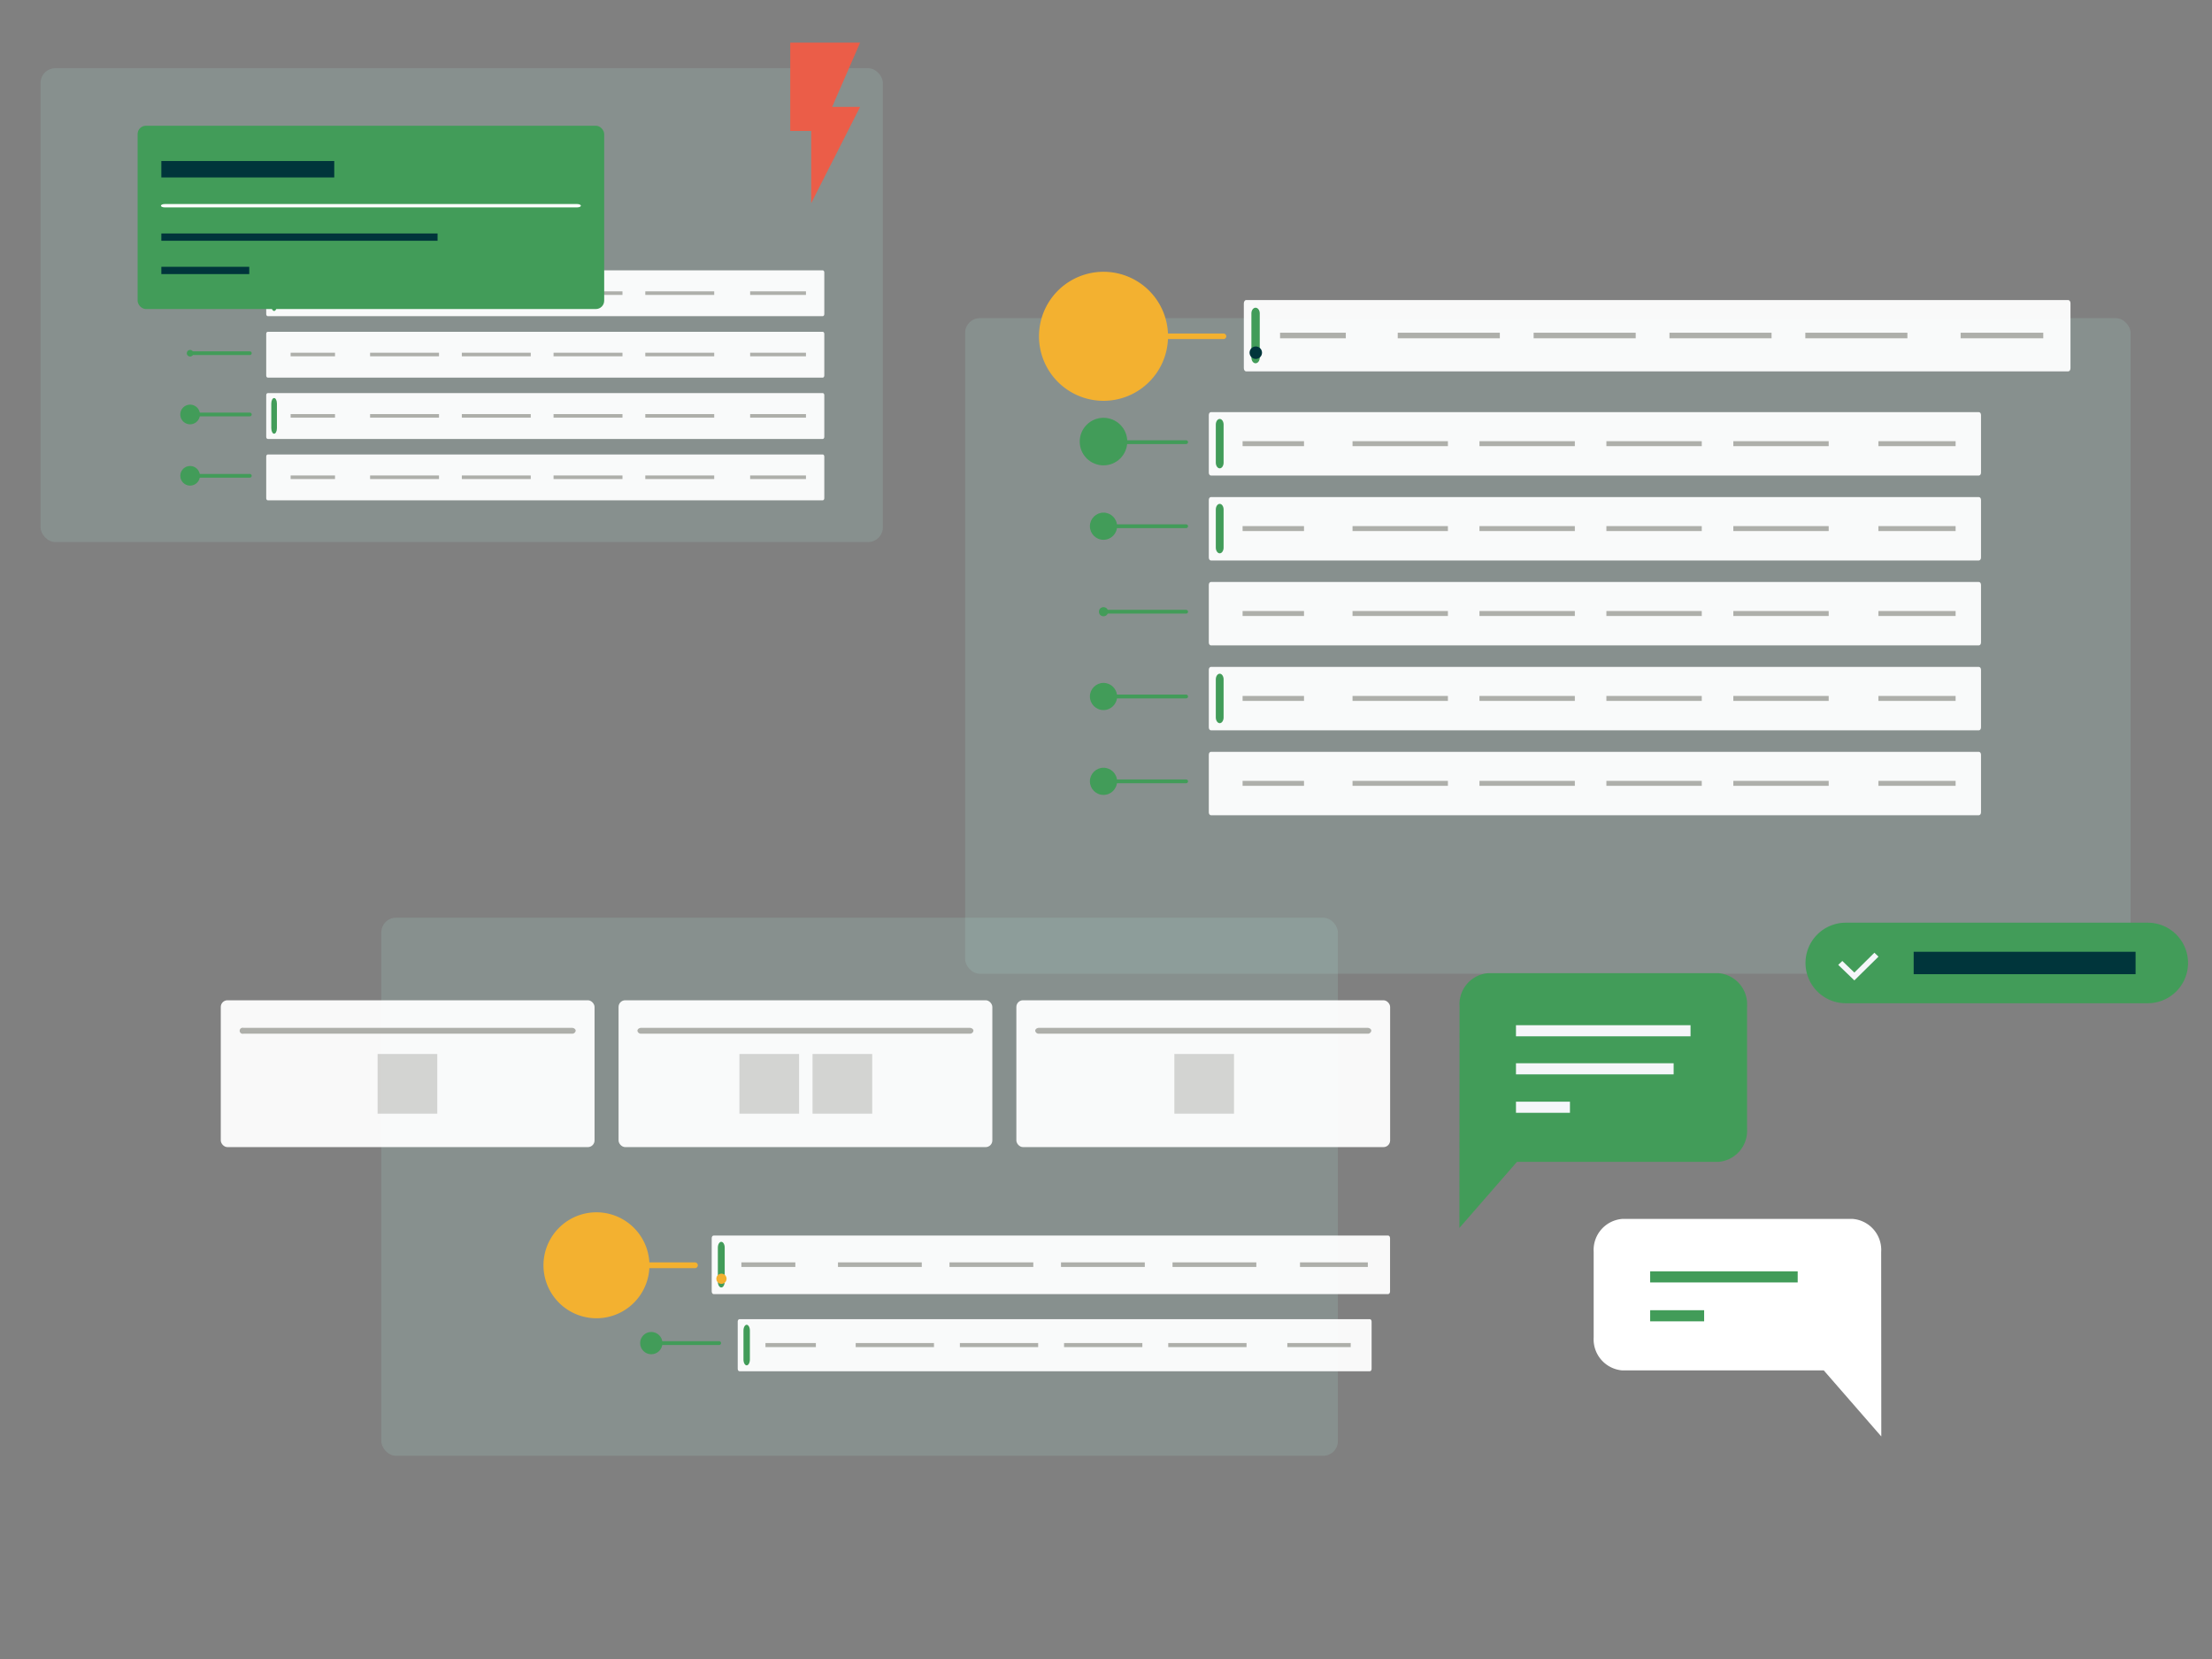 <?xml version="1.0" encoding="UTF-8"?> <svg xmlns="http://www.w3.org/2000/svg" viewBox="0 0 1200 900"><rect x="0" y="0" width="1200" height="900" fill="#808080" stroke="none"/><defs><style>.cls-1{fill:#a6d6cc;opacity:0.2;}.cls-2{fill:#eb5d48;}.cls-3,.cls-7{fill:#fff;}.cls-3{opacity:0.95;isolation:isolate;}.cls-4{fill:#429c59;}.cls-13,.cls-5{fill:#aeafaa;}.cls-10,.cls-12,.cls-6{fill:none;stroke:#429c59;stroke-linecap:round;stroke-miterlimit:10;}.cls-6{stroke-width:2.01px;}.cls-8{fill:#00353b;}.cls-9{fill:#f3b130;}.cls-10{stroke-width:2.05px;}.cls-11{fill:#f5f6fa;}.cls-12{stroke-width:2.09px;}.cls-13{opacity:0.5;}</style></defs><g id="Home_Elements" data-name="Home – Elements"><rect class="cls-1" x="22" y="37.01" width="456.95" height="257.04" rx="8"></rect><polygon class="cls-2" points="428.7 23.15 428.7 71.05 440.07 71.05 440.07 110.23 466.6 57.99 451.44 57.99 466.59 23.15 428.7 23.15"></polygon><path id="Clip" class="cls-3" d="M145.25,146.66h301.1c.46,0,.83.51.83,1.13v22.6c0,.63-.37,1.13-.83,1.13H145.25c-.46,0-.83-.5-.83-1.13v-22.6C144.42,147.17,144.79,146.66,145.25,146.66Z"></path><g id="Colour"><path class="cls-4" d="M147.17,152.34c0-1.66.68-3,1.53-3s1.53,1.35,1.53,3V165.7c0,1.66-.69,3-1.53,3s-1.53-1.36-1.53-3Z"></path></g><rect id="Colour-2" data-name="Colour" class="cls-5" x="157.66" y="158.05" width="24.08" height="1.94"></rect><rect id="Colour-3" data-name="Colour" class="cls-5" x="200.77" y="158.05" width="37.39" height="1.94"></rect><rect id="Colour-4" data-name="Colour" class="cls-5" x="250.54" y="158.05" width="37.39" height="1.94"></rect><rect id="Colour-5" data-name="Colour" class="cls-5" x="300.3" y="158.05" width="37.39" height="1.94"></rect><rect id="Colour-6" data-name="Colour" class="cls-5" x="350.07" y="158.05" width="37.39" height="1.94"></rect><rect id="Colour-7" data-name="Colour" class="cls-5" x="406.95" y="158.05" width="30.28" height="1.94"></rect><path class="cls-4" d="M108.46,158.09a5.33,5.33,0,1,1-5.33-5.32A5.32,5.32,0,0,1,108.46,158.09Z"></path><line class="cls-6" x1="103.36" y1="158.09" x2="135.54" y2="158.09"></line><path id="Clip-2" data-name="Clip" class="cls-3" d="M145.25,180h301.1c.46,0,.83.5.83,1.13v22.6c0,.62-.37,1.13-.83,1.13H145.25c-.46,0-.83-.51-.83-1.13v-22.6C144.42,180.46,144.79,180,145.25,180Z"></path><rect id="Colour-8" data-name="Colour" class="cls-5" x="157.66" y="191.35" width="24.08" height="1.94"></rect><rect id="Colour-9" data-name="Colour" class="cls-5" x="200.77" y="191.35" width="37.39" height="1.94"></rect><rect id="Colour-10" data-name="Colour" class="cls-5" x="250.54" y="191.35" width="37.39" height="1.94"></rect><rect id="Colour-11" data-name="Colour" class="cls-5" x="300.3" y="191.35" width="37.39" height="1.94"></rect><rect id="Colour-12" data-name="Colour" class="cls-5" x="350.07" y="191.35" width="37.39" height="1.94"></rect><rect id="Colour-13" data-name="Colour" class="cls-5" x="406.95" y="191.35" width="30.28" height="1.94"></rect><path class="cls-4" d="M104.91,191.61a1.78,1.78,0,1,1-1.78-1.77A1.78,1.78,0,0,1,104.91,191.61Z"></path><line class="cls-6" x1="103.36" y1="191.61" x2="135.54" y2="191.61"></line><path id="Clip-3" data-name="Clip" class="cls-3" d="M145.25,213.25h301.1c.46,0,.83.51.83,1.13V237c0,.63-.37,1.13-.83,1.13H145.25c-.46,0-.83-.5-.83-1.13v-22.6C144.42,213.76,144.79,213.25,145.25,213.25Z"></path><g id="Colour-14" data-name="Colour"><path class="cls-4" d="M147.17,218.93c0-1.66.68-3,1.53-3s1.53,1.35,1.53,3v13.36c0,1.66-.69,3-1.53,3s-1.53-1.36-1.53-3Z"></path></g><rect id="Colour-15" data-name="Colour" class="cls-5" x="157.66" y="224.64" width="24.08" height="1.94"></rect><rect id="Colour-16" data-name="Colour" class="cls-5" x="200.77" y="224.64" width="37.39" height="1.94"></rect><rect id="Colour-17" data-name="Colour" class="cls-5" x="250.54" y="224.64" width="37.39" height="1.94"></rect><rect id="Colour-18" data-name="Colour" class="cls-5" x="300.3" y="224.64" width="37.39" height="1.94"></rect><rect id="Colour-19" data-name="Colour" class="cls-5" x="350.07" y="224.64" width="37.39" height="1.94"></rect><rect id="Colour-20" data-name="Colour" class="cls-5" x="406.95" y="224.64" width="30.28" height="1.94"></rect><path class="cls-4" d="M108.46,224.85a5.33,5.33,0,1,1-5.33-5.33A5.33,5.33,0,0,1,108.46,224.85Z"></path><line class="cls-6" x1="103.36" y1="224.85" x2="135.54" y2="224.85"></line><path id="Clip-4" data-name="Clip" class="cls-3" d="M145.25,246.55h301.1c.46,0,.83.5.83,1.13v22.6c0,.62-.37,1.13-.83,1.13H145.25c-.46,0-.83-.51-.83-1.13v-22.6C144.42,247.05,144.79,246.55,145.25,246.55Z"></path><rect id="Colour-21" data-name="Colour" class="cls-5" x="157.66" y="257.94" width="24.08" height="1.94"></rect><rect id="Colour-22" data-name="Colour" class="cls-5" x="200.77" y="257.94" width="37.39" height="1.94"></rect><rect id="Colour-23" data-name="Colour" class="cls-5" x="250.54" y="257.94" width="37.39" height="1.94"></rect><rect id="Colour-24" data-name="Colour" class="cls-5" x="300.3" y="257.94" width="37.39" height="1.94"></rect><rect id="Colour-25" data-name="Colour" class="cls-5" x="350.07" y="257.94" width="37.39" height="1.94"></rect><rect id="Colour-26" data-name="Colour" class="cls-5" x="406.95" y="257.94" width="30.28" height="1.94"></rect><circle class="cls-4" cx="103.13" cy="258.12" r="5.33"></circle><line class="cls-6" x1="103.36" y1="258.12" x2="135.54" y2="258.12"></line><rect id="Gradient-2" class="cls-4" x="74.65" y="68.21" width="253.12" height="99.44" rx="4.52"></rect><g id="Colour-2-2" data-name="Colour-2"><path class="cls-7" d="M87.31,111.61c0-.5.9-.91,2-.91H313.11c1.1,0,2,.41,2,.91s-.91.9-2,.9H89.32C88.21,112.51,87.31,112.1,87.31,111.61Z"></path></g><rect id="Colour-27" data-name="Colour" class="cls-8" x="87.53" y="126.66" width="149.84" height="3.95"></rect><rect id="Colour-28" data-name="Colour" class="cls-8" x="87.53" y="144.74" width="47.69" height="3.95"></rect><rect id="Colour-29" data-name="Colour" class="cls-8" x="87.53" y="87.35" width="93.8" height="8.92"></rect><rect class="cls-1" x="523.58" y="172.6" width="632.27" height="355.65" rx="8"></rect><path id="Clip-5" data-name="Clip" class="cls-3" d="M676,162.77H1122c.68,0,1.23.79,1.23,1.76v35.18c0,1-.55,1.76-1.23,1.76H676c-.68,0-1.23-.79-1.23-1.76V164.53C674.81,163.56,675.36,162.77,676,162.77Z"></path><g id="Colour-30" data-name="Colour"><path class="cls-4" d="M678.88,170c0-1.69,1-3.07,2.26-3.07s2.27,1.38,2.27,3.07v24c0,1.69-1,3.07-2.27,3.07s-2.26-1.38-2.26-3.07Z"></path></g><rect id="Colour-31" data-name="Colour" class="cls-5" x="694.43" y="180.5" width="35.66" height="3.02"></rect><rect id="Colour-32" data-name="Colour" class="cls-5" x="758.27" y="180.5" width="55.38" height="3.02"></rect><rect id="Colour-33" data-name="Colour" class="cls-5" x="831.98" y="180.5" width="55.38" height="3.02"></rect><rect id="Colour-34" data-name="Colour" class="cls-5" x="905.68" y="180.5" width="55.38" height="3.02"></rect><rect id="Colour-35" data-name="Colour" class="cls-5" x="979.38" y="180.5" width="55.38" height="3.02"></rect><rect id="Colour-36" data-name="Colour" class="cls-5" x="1063.63" y="180.5" width="44.84" height="3.02"></rect><circle class="cls-8" cx="681.26" cy="191.34" r="3.38"></circle><path class="cls-9" d="M663.75,180.94H633.62a35,35,0,1,0,0,3h30.13a1.49,1.49,0,1,0,0-3Z"></path><path id="Clip-6" data-name="Clip" class="cls-3" d="M656.92,223.58h416.62c.63,0,1.15.7,1.15,1.57v31.27c0,.86-.52,1.56-1.15,1.56H656.92c-.64,0-1.15-.7-1.15-1.56V225.15C655.77,224.28,656.28,223.58,656.92,223.58Z"></path><g id="Colour-37" data-name="Colour"><path class="cls-4" d="M659.57,230.34c0-1.69.95-3.07,2.12-3.07s2.11,1.38,2.11,3.07V251c0,1.69-.95,3.07-2.11,3.07s-2.12-1.38-2.12-3.07Z"></path></g><rect id="Colour-38" data-name="Colour" class="cls-5" x="674.1" y="239.34" width="33.32" height="2.69"></rect><rect id="Colour-39" data-name="Colour" class="cls-5" x="733.74" y="239.34" width="51.74" height="2.69"></rect><rect id="Colour-40" data-name="Colour" class="cls-5" x="802.6" y="239.34" width="51.74" height="2.69"></rect><rect id="Colour-41" data-name="Colour" class="cls-5" x="871.46" y="239.34" width="51.74" height="2.69"></rect><rect id="Colour-42" data-name="Colour" class="cls-5" x="940.32" y="239.34" width="51.74" height="2.69"></rect><rect id="Colour-43" data-name="Colour" class="cls-5" x="1019.02" y="239.34" width="41.89" height="2.69"></rect><circle class="cls-4" cx="598.64" cy="239.55" r="12.9" transform="translate(5.95 493.47) rotate(-45)"></circle><line class="cls-10" x1="598.95" y1="239.86" x2="643.48" y2="239.86"></line><path id="Clip-7" data-name="Clip" class="cls-3" d="M656.92,269.65h416.62c.63,0,1.15.7,1.15,1.57v31.27c0,.86-.52,1.56-1.15,1.56H656.92c-.64,0-1.15-.7-1.15-1.56V271.22C655.77,270.35,656.28,269.65,656.92,269.65Z"></path><g id="Colour-44" data-name="Colour"><path class="cls-4" d="M659.57,276.41c0-1.69.95-3.07,2.12-3.07s2.11,1.38,2.11,3.07V297.1c0,1.69-.95,3.07-2.11,3.07s-2.12-1.38-2.12-3.07Z"></path></g><rect id="Colour-45" data-name="Colour" class="cls-5" x="674.1" y="285.41" width="33.32" height="2.69"></rect><rect id="Colour-46" data-name="Colour" class="cls-5" x="733.74" y="285.41" width="51.74" height="2.69"></rect><rect id="Colour-47" data-name="Colour" class="cls-5" x="802.6" y="285.41" width="51.74" height="2.69"></rect><rect id="Colour-48" data-name="Colour" class="cls-5" x="871.46" y="285.41" width="51.74" height="2.69"></rect><rect id="Colour-49" data-name="Colour" class="cls-5" x="940.32" y="285.41" width="51.74" height="2.69"></rect><rect id="Colour-50" data-name="Colour" class="cls-5" x="1019.02" y="285.41" width="41.89" height="2.69"></rect><circle class="cls-4" cx="598.64" cy="285.47" r="7.37"></circle><line class="cls-10" x1="598.95" y1="285.47" x2="643.48" y2="285.47"></line><path id="Clip-8" data-name="Clip" class="cls-3" d="M656.92,315.72h416.62c.63,0,1.15.7,1.15,1.57v31.27c0,.86-.52,1.56-1.15,1.56H656.92c-.64,0-1.15-.7-1.15-1.56V317.29C655.77,316.42,656.28,315.72,656.92,315.72Z"></path><rect id="Colour-51" data-name="Colour" class="cls-5" x="674.1" y="331.48" width="33.32" height="2.69"></rect><rect id="Colour-52" data-name="Colour" class="cls-5" x="733.74" y="331.48" width="51.74" height="2.69"></rect><rect id="Colour-53" data-name="Colour" class="cls-5" x="802.6" y="331.48" width="51.74" height="2.69"></rect><rect id="Colour-54" data-name="Colour" class="cls-5" x="871.46" y="331.48" width="51.74" height="2.69"></rect><rect id="Colour-55" data-name="Colour" class="cls-5" x="940.32" y="331.48" width="51.74" height="2.69"></rect><rect id="Colour-56" data-name="Colour" class="cls-5" x="1019.02" y="331.48" width="41.89" height="2.69"></rect><circle class="cls-4" cx="598.64" cy="331.85" r="2.46"></circle><line class="cls-10" x1="598.95" y1="331.85" x2="643.48" y2="331.85"></line><path id="Clip-9" data-name="Clip" class="cls-3" d="M656.92,361.79h416.62c.63,0,1.15.7,1.15,1.56v31.28c0,.86-.52,1.56-1.15,1.56H656.92c-.64,0-1.15-.7-1.15-1.56V363.35C655.77,362.49,656.28,361.79,656.92,361.79Z"></path><g id="Colour-57" data-name="Colour"><path class="cls-4" d="M659.57,368.55c0-1.69.95-3.07,2.12-3.07s2.11,1.38,2.11,3.07v20.69c0,1.68-.95,3.07-2.11,3.07s-2.12-1.39-2.12-3.07Z"></path></g><rect id="Colour-58" data-name="Colour" class="cls-5" x="674.1" y="377.55" width="33.32" height="2.69"></rect><rect id="Colour-59" data-name="Colour" class="cls-5" x="733.74" y="377.55" width="51.74" height="2.69"></rect><rect id="Colour-60" data-name="Colour" class="cls-5" x="802.6" y="377.55" width="51.74" height="2.69"></rect><rect id="Colour-61" data-name="Colour" class="cls-5" x="871.46" y="377.55" width="51.74" height="2.69"></rect><rect id="Colour-62" data-name="Colour" class="cls-5" x="940.32" y="377.55" width="51.74" height="2.69"></rect><rect id="Colour-63" data-name="Colour" class="cls-5" x="1019.02" y="377.55" width="41.89" height="2.69"></rect><circle class="cls-4" cx="598.64" cy="377.84" r="7.37"></circle><line class="cls-10" x1="598.95" y1="377.84" x2="643.48" y2="377.84"></line><path id="Clip-10" data-name="Clip" class="cls-3" d="M656.92,407.86h416.62c.63,0,1.15.7,1.15,1.56v31.27c0,.87-.52,1.57-1.15,1.57H656.92c-.64,0-1.15-.7-1.15-1.57V409.42C655.77,408.56,656.28,407.86,656.92,407.86Z"></path><rect id="Colour-64" data-name="Colour" class="cls-5" x="674.1" y="423.62" width="33.32" height="2.69"></rect><rect id="Colour-65" data-name="Colour" class="cls-5" x="733.74" y="423.62" width="51.74" height="2.69"></rect><rect id="Colour-66" data-name="Colour" class="cls-5" x="802.6" y="423.62" width="51.74" height="2.69"></rect><rect id="Colour-67" data-name="Colour" class="cls-5" x="871.46" y="423.62" width="51.74" height="2.69"></rect><rect id="Colour-68" data-name="Colour" class="cls-5" x="940.32" y="423.62" width="51.74" height="2.69"></rect><rect id="Colour-69" data-name="Colour" class="cls-5" x="1019.02" y="423.62" width="41.89" height="2.69"></rect><circle class="cls-4" cx="598.64" cy="423.87" r="7.37"></circle><line class="cls-10" x1="598.95" y1="423.87" x2="643.48" y2="423.87"></line><path id="Clip-2-2" data-name="Clip-2" class="cls-4" d="M1001.32,500.56h163.84A21.84,21.84,0,0,1,1187,522.41h0a21.84,21.84,0,0,1-21.84,21.84H1001.32a21.84,21.84,0,0,1-21.84-21.84h0A21.84,21.84,0,0,1,1001.32,500.56Z"></path><polygon class="cls-11" points="1005.98 527.6 999.45 521.32 997.23 523.44 1005.98 531.86 1019.07 518.97 1016.86 516.84 1005.98 527.6"></polygon><rect id="Colour-70" data-name="Colour" class="cls-8" x="1038.16" y="516.33" width="120.38" height="12.16"></rect><path class="cls-4" d="M947.77,545.88a16.92,16.92,0,0,0-15.57-17.94H807.33a16.87,16.87,0,0,0-15.53,17.94l-.08,120.27,31.21-35.84H932.2a16.9,16.9,0,0,0,15.57-17.92Z"></path><rect id="Colour-71" data-name="Colour" class="cls-11" x="822.41" y="556.17" width="94.7" height="6.03"></rect><rect id="Colour-72" data-name="Colour" class="cls-11" x="822.41" y="576.81" width="85.53" height="6.03"></rect><rect id="Colour-73" data-name="Colour" class="cls-11" x="822.41" y="597.66" width="29.28" height="6.03"></rect><path class="cls-7" d="M864.56,679.18a16.89,16.89,0,0,1,15.56-17.93H1005a16.87,16.87,0,0,1,15.53,17.93l.07,100.1-31.21-35.84H880.12a16.91,16.91,0,0,1-15.56-17.92Z"></path><rect id="Colour-74" data-name="Colour" class="cls-4" x="895.21" y="689.69" width="80.03" height="6.03"></rect><rect id="Colour-75" data-name="Colour" class="cls-4" x="895.21" y="710.79" width="29.28" height="6.03"></rect><rect class="cls-1" x="206.85" y="497.85" width="518.96" height="291.92" rx="8"></rect><rect id="Gradient-2-2" data-name="Gradient-2" class="cls-3" x="119.77" y="542.64" width="202.77" height="79.66" rx="3.62"></rect><g id="Colour-76" data-name="Colour"><path class="cls-5" d="M310.22,557.6c1.15,0,2.09.71,2.09,1.58a1.9,1.9,0,0,1-2.09,1.59H132.08a1.64,1.64,0,1,1,0-3.17Z"></path></g><rect id="Gradient-2-3" data-name="Gradient-2" class="cls-3" x="335.57" y="542.64" width="202.77" height="79.66" rx="3.62"></rect><g id="Colour-77" data-name="Colour"><path class="cls-5" d="M526,557.6c1.15,0,2.09.71,2.09,1.58a1.9,1.9,0,0,1-2.09,1.59H347.89a1.9,1.9,0,0,1-2.09-1.59c0-.87.94-1.58,2.09-1.58Z"></path></g><rect id="Gradient-2-4" data-name="Gradient-2" class="cls-3" x="551.37" y="542.64" width="202.77" height="79.66" rx="3.62"></rect><g id="Colour-78" data-name="Colour"><path class="cls-5" d="M741.83,557.6c1.15,0,2.09.71,2.09,1.58a1.9,1.9,0,0,1-2.09,1.59H563.69a1.9,1.9,0,0,1-2.09-1.59c0-.87.94-1.58,2.09-1.58Z"></path></g><path id="Clip-11" data-name="Clip" class="cls-3" d="M387.1,670.28h366c.56,0,1,.64,1,1.44V700.6c0,.79-.45,1.44-1,1.44h-366c-.55,0-1-.65-1-1.44V671.72C386.09,670.92,386.55,670.28,387.1,670.28Z"></path><g id="Colour-79" data-name="Colour"><path class="cls-4" d="M389.43,676.81c0-1.72.84-3.13,1.86-3.13s1.86,1.41,1.86,3.13v18.51c0,1.72-.83,3.13-1.86,3.13s-1.86-1.41-1.86-3.13Z"></path></g><rect id="Colour-80" data-name="Colour" class="cls-5" x="402.2" y="684.83" width="29.27" height="2.48"></rect><rect id="Colour-81" data-name="Colour" class="cls-5" x="454.6" y="684.83" width="45.46" height="2.48"></rect><rect id="Colour-82" data-name="Colour" class="cls-5" x="515.1" y="684.83" width="45.46" height="2.48"></rect><rect id="Colour-83" data-name="Colour" class="cls-5" x="575.59" y="684.83" width="45.46" height="2.48"></rect><rect id="Colour-84" data-name="Colour" class="cls-5" x="636.09" y="684.83" width="45.46" height="2.48"></rect><rect id="Colour-85" data-name="Colour" class="cls-5" x="705.24" y="684.83" width="36.81" height="2.48"></rect><path class="cls-9" d="M394.16,693.72a2.77,2.77,0,1,1-2.77-2.77A2.77,2.77,0,0,1,394.16,693.72Z"></path><path class="cls-9" d="M377,684.84H352.27a28.74,28.74,0,1,0,0,3.14H377a1.57,1.57,0,1,0,0-3.14Z"></path><path id="Clip-12" data-name="Clip" class="cls-3" d="M401.15,715.65h342c.52,0,.94.58.94,1.29V742.6c0,.71-.42,1.29-.94,1.29h-342c-.52,0-.94-.58-.94-1.29V716.94C400.21,716.23,400.63,715.65,401.15,715.65Z"></path><g id="Colour-86" data-name="Colour"><path class="cls-4" d="M403.33,721.81c0-1.72.78-3.13,1.74-3.13s1.74,1.41,1.74,3.13v15.76c0,1.72-.79,3.13-1.74,3.13s-1.74-1.41-1.74-3.13Z"></path></g><rect id="Colour-87" data-name="Colour" class="cls-5" x="415.26" y="728.59" width="27.35" height="2.21"></rect><rect id="Colour-88" data-name="Colour" class="cls-5" x="464.21" y="728.59" width="42.47" height="2.21"></rect><rect id="Colour-89" data-name="Colour" class="cls-5" x="520.73" y="728.59" width="42.47" height="2.21"></rect><rect id="Colour-90" data-name="Colour" class="cls-5" x="577.25" y="728.59" width="42.47" height="2.21"></rect><rect id="Colour-91" data-name="Colour" class="cls-5" x="633.77" y="728.59" width="42.47" height="2.21"></rect><rect id="Colour-92" data-name="Colour" class="cls-5" x="698.37" y="728.59" width="34.39" height="2.21"></rect><circle class="cls-4" cx="353.32" cy="728.63" r="6.05"></circle><line class="cls-12" x1="353.58" y1="728.63" x2="390.13" y2="728.63"></line><rect class="cls-13" x="204.85" y="571.79" width="32.37" height="32.37"></rect><rect class="cls-13" x="401.13" y="571.79" width="32.37" height="32.37"></rect><rect class="cls-13" x="440.8" y="571.79" width="32.37" height="32.37"></rect><rect class="cls-13" x="637.08" y="571.79" width="32.37" height="32.37"></rect></g></svg> 